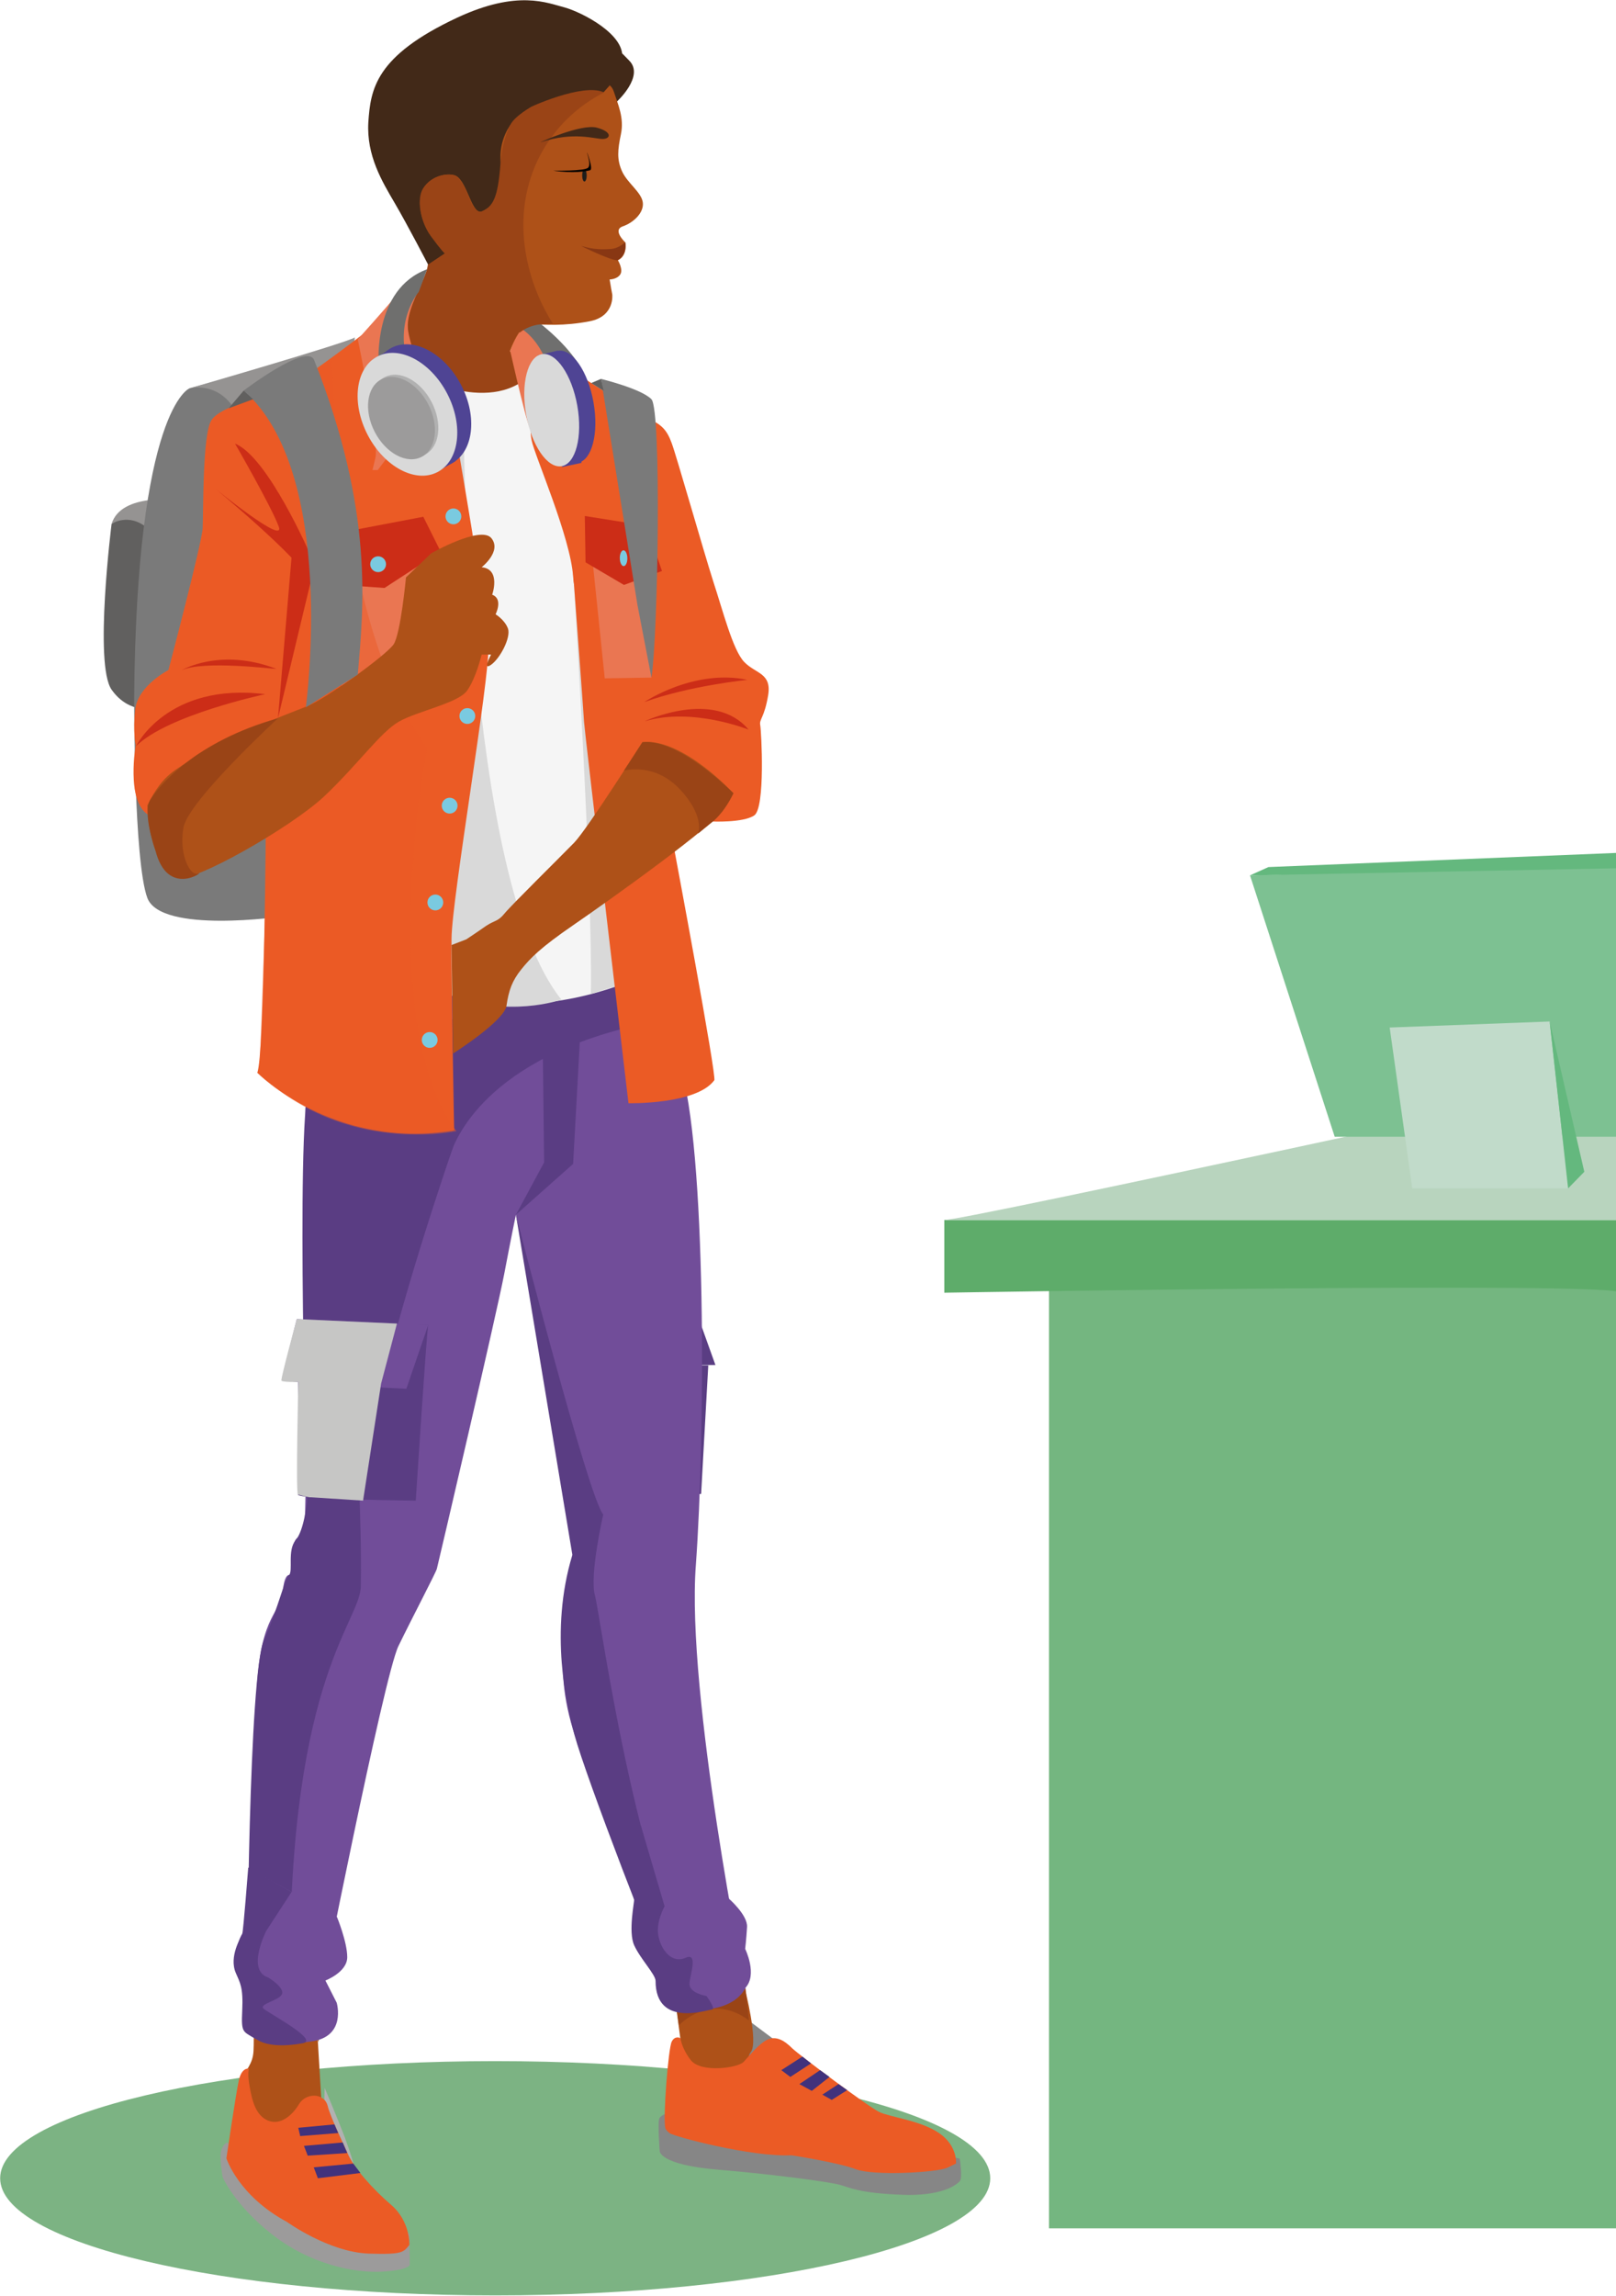 <svg width="3849" height="5465" viewBox="0 0 3849 5465" fill="none" xmlns="http://www.w3.org/2000/svg">
<path d="M1299.62 771.942C1299.62 771.942 1273.62 771.045 1261.06 774.632C1248.51 778.218 1242.23 784.495 1237.75 790.772C1233.27 797.945 1223.4 760.285 1223.4 760.285C1223.4 760.285 1285.27 730.695 1291.55 732.488" fill="#9A4416"/>
<path d="M1179.46 5464.18C1830.67 5464.18 2358.57 5339.33 2358.57 5185.31C2358.57 5031.3 1830.67 4906.45 1179.46 4906.45C528.258 4906.45 0.352 5031.3 0.352 5185.31C0.352 5339.33 528.258 5464.18 1179.46 5464.18Z" fill="#7CB383"/>
<path d="M265.769 1247.17C265.769 1247.17 223.626 1581.63 265.769 1641.7C307.912 1701.78 369.782 1686.54 369.782 1686.54C369.782 1686.54 453.172 1382.57 450.482 1361.05C447.792 1339.53 425.375 1237.31 415.512 1239.1C405.649 1240.89 301.636 1219.38 301.636 1219.38L265.769 1247.17Z" fill="#61605F"/>
<path d="M428.962 1190.68C428.962 1190.68 289.083 1170.96 265.77 1247.17C265.77 1247.17 306.119 1219.37 350.952 1257.03C395.786 1294.69 431.652 1247.17 431.652 1247.17L428.962 1190.68Z" fill="#959392"/>
<path d="M451.382 924.377C451.382 924.377 324.953 971.9 319.573 1663.23C319.573 1663.23 318.676 2051.48 350.956 2137.56C383.236 2223.64 672.858 2181.5 672.858 2181.5C672.858 2181.5 881.78 1220.28 877.297 1188C872.813 1155.72 775.974 864.301 748.177 857.128C720.381 849.954 451.382 924.377 451.382 924.377Z" fill="#7A7A7A"/>
<path d="M845.014 803.332C823.494 816.782 451.379 924.381 451.379 924.381C451.379 924.381 533.872 901.965 573.325 1003.29C613.675 1104.61 838.737 875.962 838.737 875.962L845.014 803.332Z" fill="#959392"/>
<path d="M1669.94 3154.37L1704.01 3249.42C1704.01 3249.42 1669.04 3249.42 1669.94 3249.42C1670.84 3250.31 1669.94 3154.37 1669.94 3154.37Z" fill="#5A3D83"/>
<path d="M1686.98 3250.32L1669.94 3556.08C1669.94 3556.08 1652.01 3558.77 1649.32 3556.08C1646.63 3553.39 1604.49 3438.62 1608.97 3418.89C1612.55 3399.16 1608.97 3250.32 1608.97 3250.32H1686.98Z" fill="#5A3D83"/>
<path d="M602.914 4772.86C602.914 4772.86 691.684 4808.72 751.76 4771.06L767.004 5025.71C767.004 5025.71 733.827 5038.27 716.791 5059.79C699.754 5082.2 647.748 5082.2 625.331 5068.75C602.914 5056.2 570.635 4976.4 577.808 4950.39C584.981 4924.39 602.018 4915.42 603.811 4882.25C605.604 4849.07 602.914 4772.86 602.914 4772.86Z" fill="#AE5118"/>
<path d="M604.708 4813.2C604.708 4813.2 641.471 4789.89 673.751 4797.96C706.03 4805.13 753.554 4837.41 758.037 4858.03C762.52 4878.66 752.657 4766.57 752.657 4766.57L602.018 4745.05L604.708 4813.2Z" fill="#9A4416"/>
<path d="M773.278 4970.11C773.278 4970.11 806.454 5049.02 820.801 5086.68C881.774 5252.56 811.834 5144.07 811.834 5144.07C811.834 5144.07 787.624 5145.86 782.245 5144.07C777.761 5142.27 755.345 5119.86 755.345 5119.86C755.345 5119.86 749.068 5072.33 748.171 5066.06C747.275 5059.78 754.448 5005.98 754.448 5005.98L772.381 4998.81L773.278 4970.11Z" fill="#B1B1B1"/>
<path d="M541.038 5100.13C541.038 5100.13 532.072 5102.82 526.692 5119.86C522.209 5136.89 530.279 5182.62 530.279 5182.62C530.279 5182.62 558.075 5248.08 646.845 5318.02C738.304 5390.65 845.904 5411.27 909.567 5407.68C973.23 5404.1 975.92 5391.54 975.92 5391.54L975.023 5316.22C975.023 5316.22 915.843 5319.81 901.497 5317.12C887.15 5314.43 766.997 5292.01 766.997 5292.01C766.997 5292.01 720.371 5263.32 710.508 5256.15C700.644 5248.98 648.638 5210.42 648.638 5210.42L588.562 5152.14L541.038 5100.13Z" fill="#9C9B9B"/>
<path d="M593.05 4924.39C593.05 4924.39 576.013 4919.9 568.84 4952.18C561.667 4984.46 539.25 5137.79 539.25 5137.79C539.25 5137.79 567.047 5226.56 683.613 5289.33C683.613 5289.33 783.142 5361.06 878.188 5364.65C960.681 5367.34 960.681 5361.06 975.028 5344.03C975.028 5344.03 977.718 5288.43 931.988 5248.98C888.052 5211.32 842.322 5160.21 827.975 5126.14C812.732 5092.06 786.729 5038.26 780.452 5013.16C772.382 4980.88 728.446 4981.77 712.306 5008.67C696.166 5035.57 668.369 5059.78 638.78 5048.13C609.19 5036.47 600.223 4999.71 594.843 4968.32C588.566 4936.04 593.05 4924.39 593.05 4924.39Z" fill="#EB5B25"/>
<path d="M1782.92 4809.62L1875.28 4878.66L1865.42 4946.81L1776.65 5013.16L1695.95 4966.53L1682.5 4881.35L1782.92 4809.62Z" fill="#868686"/>
<path d="M1606.28 4745.95L1625.11 4887.62C1625.11 4887.62 1663.67 5002.4 1801.75 4955.77C1801.75 4955.77 1769.47 4909.14 1788.3 4884.93C1807.13 4860.72 1773.95 4733.4 1773.95 4733.4C1773.95 4733.4 1638.56 4769.26 1606.28 4745.95Z" fill="#AE5118"/>
<path d="M1608.97 4764.78L1617.04 4821.27C1617.04 4821.27 1691.46 4740.57 1783.82 4809.61L1775.75 4733.4L1703.12 4715.46L1608.97 4764.78Z" fill="#9A4416"/>
<path d="M1469.99 241.115C1469.99 241.115 1535.44 181.039 1498.68 144.276C1471.78 117.376 1480.75 115.582 1426.05 146.069C1372.25 176.555 1409.01 200.765 1409.01 200.765L1443.09 287.741L1469.99 241.115Z" fill="#422918"/>
<path d="M1019.86 630.27C1019.86 630.27 970.544 535.224 940.058 483.218C909.571 431.211 872.808 370.238 877.291 291.332C882.671 212.426 893.431 133.519 1088.9 42.06C1233.27 -25.19 1303.21 7.09 1345.35 17.85C1386.6 29.507 1489.71 82.41 1481.64 138.899C1469.99 218.702 1452.95 203.459 1452.95 203.459L1246.72 438.384L1220.71 551.364L1170.5 623.994L1120.29 669.723L1019.86 630.27Z" fill="#422918"/>
<path d="M931.087 811.397C931.087 811.397 1018.06 665.241 1019.86 630.271L1060.21 603.371C1060.21 603.371 1054.83 598.888 1027.03 562.124C999.233 524.465 993.853 472.458 1008.2 449.145C1029.72 414.175 1072.76 411.485 1086.21 418.658C1114.01 433.902 1123.87 514.601 1148.98 502.945C1174.08 491.288 1202.78 473.355 1192.91 389.965C1185.74 331.682 1218.92 293.126 1218.92 293.126C1218.92 293.126 1258.37 236.636 1385.69 207.943C1424.25 199.873 1451.15 187.32 1461.91 217.806C1471.77 248.293 1487.02 280.572 1478.95 319.129C1470.88 357.685 1469.08 380.102 1481.64 407.899C1494.19 435.695 1527.37 457.215 1530.95 481.425C1534.54 505.635 1509.43 529.845 1483.43 538.811C1457.43 547.778 1489.71 577.368 1489.71 577.368C1489.71 577.368 1495.09 608.751 1471.77 619.511C1471.77 619.511 1485.22 641.927 1477.15 653.584C1469.08 665.241 1452.05 665.241 1452.05 665.241L1455.63 686.76L1458.32 701.107C1458.32 701.107 1464.6 753.114 1404.52 764.77C1344.45 776.427 1292.44 773.737 1266.44 770.15C1241.33 766.563 1215.33 835.606 1215.33 835.606L1284.37 977.279C1284.37 977.279 1235.06 1082.19 1051.24 1020.32C999.233 1003.28 947.227 962.932 938.26 907.339C928.397 850.85 931.087 811.397 931.087 811.397Z" fill="#AE5118"/>
<path d="M1252.1 601.575C1223.4 427.622 1309.48 286.846 1437.71 220.493C1433.22 214.217 1432.33 192.697 1370.46 211.527C1239.54 251.877 1218.02 293.123 1218.02 293.123C1218.02 293.123 1197.4 323.61 1192.02 389.963C1185.74 474.249 1173.19 491.285 1148.08 502.942C1122.98 514.599 1113.11 433.899 1085.32 418.656C1071.87 411.482 1028.83 414.172 1007.31 449.142C992.961 472.455 999.238 524.462 1026.14 562.122C1053.93 599.782 1059.31 603.368 1059.31 603.368L1018.96 630.268C1017.17 665.238 930.195 811.394 930.195 811.394C930.195 811.394 927.505 851.744 936.471 906.44C945.438 961.136 998.341 1002.38 1049.45 1019.42C1233.27 1081.29 1282.58 976.38 1282.58 976.38L1213.54 834.707C1213.54 834.707 1239.54 765.664 1264.65 769.251C1276.31 771.044 1295.14 771.044 1316.66 770.147C1286.17 721.728 1262.86 665.238 1252.1 601.575Z" fill="#9A4416"/>
<path d="M1256.58 258.155C1261.06 255.465 1387.49 197.182 1437.7 219.598L1452.05 203.458C1452.05 203.458 1401.84 106.619 1396.46 105.722C1391.08 104.826 1281.69 157.729 1281.69 157.729L1223.4 254.568L1256.58 258.155Z" fill="#422918"/>
<path d="M1392.07 432.126C1395.04 432.112 1397.42 425.678 1397.39 417.755C1397.35 409.831 1394.91 403.419 1391.94 403.433C1388.97 403.446 1386.59 409.88 1386.63 417.804C1386.66 425.727 1389.1 432.139 1392.07 432.126Z" fill="#1D1D1B"/>
<path d="M1398.25 363.962C1395.56 354.995 1414.39 403.415 1405.43 405.209C1396.46 407.899 1365.08 413.279 1317.55 406.105C1317.55 406.105 1393.77 407.899 1400.94 398.932C1407.22 391.759 1400.94 373.825 1398.25 363.962Z" fill="black"/>
<path d="M1287.07 338.853C1283.48 339.749 1383.91 294.019 1421.57 303.883C1458.33 313.746 1454.74 329.886 1436.81 330.782C1417.98 331.679 1367.77 311.953 1287.07 338.853Z" fill="#422918"/>
<path d="M1488.82 576.469C1488.82 576.469 1475.37 590.815 1455.64 592.609C1421.57 595.299 1403.63 590.815 1383.91 585.435C1383.91 585.435 1456.54 621.302 1470.88 619.508C1470.88 619.508 1495.09 606.955 1488.82 576.469Z" fill="#883713"/>
<path d="M727.55 2636.1C727.55 2636.1 733.827 3615.25 723.964 3642.15C714.1 3669.05 701.547 3649.33 698.857 3687.88C696.167 3726.44 699.754 3756.03 699.754 3756.03C699.754 3756.03 680.027 3727.34 673.751 3785.62C668.371 3843.9 622.641 3838.52 611.881 4014.27C601.121 4190.02 587.671 4745.05 587.671 4745.05C587.671 4745.05 576.911 4799.75 758.933 4777.33C758.933 4777.33 914.056 3990.06 949.026 3918.33C983.996 3846.59 1037.8 3744.37 1040.49 3734.51C1043.18 3724.65 1183.05 3126.57 1200.99 3032.42C1218.92 2938.27 1228.78 2891.65 1228.78 2891.65C1228.78 2891.65 1375.84 3606.29 1375.84 3616.15C1375.84 3626.01 1354.32 3727.34 1365.08 3759.62C1374.94 3791.9 1365.97 3821.49 1365.97 3821.49C1365.97 3821.49 1305.9 3946.12 1370.46 4134.42C1435.02 4322.72 1609.87 4764.78 1609.87 4764.78C1609.87 4764.78 1678.91 4799.75 1775.75 4733.39C1775.75 4733.39 1634.08 4032.2 1657.39 3725.54C1679.81 3418.89 1683.39 2728.46 1618.83 2533.88C1554.27 2339.3 1494.2 2262.19 1494.2 2262.19L1281.69 2265.78L942.749 2329.44L727.55 2636.1Z" fill="#714D99"/>
<path d="M1070.97 2754.46C1072.76 2748.18 1121.18 2545.54 1477.16 2450.49L1545.3 2415.52L1562.34 2361.72L1543.51 2320.48L1479.85 2304.34L1384.8 2314.2L1302.31 2326.75L1219.81 2342.89L1150.77 2370.69L1122.98 2437.04L1070.97 2754.46Z" fill="#5A3D83"/>
<path d="M993.858 894.783C993.858 894.783 1192.92 1001.49 1283.48 867.883L1507.65 1492.86L1509.44 1595.08L1542.62 2200.32L1505.85 2333.03C1505.85 2333.03 1278.1 2438.84 1059.31 2361.72C840.529 2284.61 926.608 2168.04 926.608 2168.04L992.065 1984.23L882.672 1360.15L904.192 1183.51L977.718 1039.15L993.858 894.783Z" fill="#F5F5F5"/>
<path d="M1365.98 1372.71C1365.98 1372.71 1412.6 2124.11 1407.22 2366.21L1478.06 2343.8L1518.41 2303.45C1518.41 2303.45 1452.06 1564.6 1452.06 1556.53C1452.06 1549.35 1365.98 1372.71 1365.98 1372.71Z" fill="#D9D9D9"/>
<path d="M1104.15 988.938C1104.15 988.938 1104.15 2091.83 1337.28 2379.66C1337.28 2379.66 1207.27 2425.39 1066.49 2366.21C926.611 2307.93 931.094 1635.43 931.094 1635.43L992.068 929.758L1104.15 988.938Z" fill="#D9D9D9"/>
<path d="M1198.3 2401.18C1198.3 2401.18 909.572 3140.92 856.668 3574.91C856.668 3574.91 861.152 3688.78 859.358 3776.66C857.565 3864.53 675.543 4005.3 691.683 4783.61C691.683 4783.61 588.566 4786.3 588.566 4745.95C588.566 4705.6 592.153 3985.58 628.916 3903.08C665.679 3819.7 677.336 3759.62 688.096 3749.76C698.856 3740.79 683.613 3690.58 704.236 3666.37C724.859 3642.16 731.136 3574.01 731.136 3574.01C731.136 3574.01 704.236 2695.28 735.619 2584.09C766.106 2472.01 1198.3 2401.18 1198.3 2401.18Z" fill="#5A3D83"/>
<path d="M1599.1 5025.71C1599.1 5025.71 1574.89 5033.78 1570.41 5042.74C1565.93 5051.71 1571.31 5120.75 1571.31 5120.75C1571.31 5120.75 1570.41 5153.03 1708.49 5164.69C1855.55 5177.24 1974.8 5194.28 1999.01 5200.56C2023.22 5206.83 2044.74 5221.18 2153.24 5224.77C2206.14 5226.56 2260.84 5217.59 2285.95 5192.49C2293.12 5185.31 2285.95 5138.69 2285.95 5138.69C2285.95 5138.69 1649.32 4997.91 1643.94 4991.63C1639.45 4986.25 1599.1 5025.71 1599.1 5025.71Z" fill="#868686"/>
<path d="M1322.04 856.227C1322.04 856.227 1516.61 982.656 1546.2 997.003C1575.79 1011.35 1588.34 1023.01 1600 1055.29C1611.66 1086.67 1676.22 1313.52 1698.63 1383.46C1721.95 1454.3 1745.26 1546.66 1772.16 1575.35C1799.06 1604.04 1838.51 1601.35 1829.55 1655.15C1820.58 1708.95 1808.03 1711.64 1810.72 1725.99C1813.41 1740.34 1823.27 1923.25 1796.37 1941.19C1769.47 1959.12 1695.05 1955.53 1695.05 1955.53L1737.19 1895.46L1586.55 1983.33L1607.17 2028.16C1607.17 2028.16 1707.6 2563.47 1701.32 2571.54C1658.28 2629.82 1496.88 2626.24 1496.88 2626.24C1496.88 2626.24 1391.08 1729.58 1391.08 1718.82C1391.08 1708.06 1336.38 980.863 1336.38 980.863L1322.04 856.227Z" fill="#EB5B25"/>
<path d="M973.234 710.969C973.234 710.969 732.031 902.854 680.922 922.581C629.812 943.204 524.902 966.517 503.382 1000.59C481.863 1034.66 484.553 1221.17 482.759 1257.04C480.966 1292.9 401.163 1595.08 401.163 1595.08C401.163 1595.08 329.43 1631.84 322.257 1687.43C315.98 1743.03 323.153 1774.41 323.153 1774.41C323.153 1774.41 300.737 1901.74 350.053 1937.6C399.37 1973.47 566.149 1873.04 566.149 1873.04L652.228 1815.66L687.198 1800.41L633.399 1941.19C633.399 1941.19 629.812 2514.16 612.775 2553.61C612.775 2553.61 793.901 2738.32 1081.73 2690.8C1081.73 2690.8 1074.56 2332.13 1075.45 2234.4C1076.35 2136.66 1166.91 1614.8 1163.33 1536.79C1159.74 1458.79 1083.52 1022.11 1083.52 1022.11C1083.52 1022.11 889.844 885.818 973.234 710.969Z" fill="#EB5B25"/>
<path d="M1530.06 1766.35C1530.06 1766.35 1400.94 1970.78 1367.77 2005.75C1333.69 2040.72 1218.02 2154.6 1201.88 2174.33C1185.74 2194.05 1180.36 2189.57 1157.95 2203.92C1136.43 2219.16 1110.42 2236.2 1110.42 2236.2L1075.45 2249.65L1079.04 2507.89C1079.04 2507.89 1200.99 2430.77 1206.37 2394.01C1211.75 2357.25 1219.82 2334.83 1241.34 2307.93C1262.86 2281.03 1287.07 2255.92 1366.87 2201.23C1446.67 2146.53 1705.81 1961.82 1724.64 1925.05L1746.16 1888.29C1746.16 1887.4 1626.9 1757.38 1530.06 1766.35Z" fill="#AE5118"/>
<path d="M1620.62 4851.76C1620.62 4851.76 1608.07 4844.58 1600 4859.83C1591.93 4874.17 1578.48 5043.64 1584.76 5066.06C1584.76 5066.06 1584.76 5069.65 1594.62 5077.72C1604.48 5085.79 1789.19 5135.1 1885.14 5130.62C1885.14 5130.62 1996.32 5147.66 2038.47 5163.8C2080.61 5179.94 2230.35 5171.86 2256.36 5160.21L2276.98 5150.35C2276.98 5150.35 2281.46 5108.2 2236.63 5077.72C2191.8 5047.23 2120.06 5040.06 2094.06 5027.5C2068.06 5014.95 1904.86 4893 1886.93 4875.97C1869 4858.03 1849.27 4845.48 1827.75 4855.34C1807.13 4865.21 1784.71 4893.9 1771.26 4908.25C1757.81 4922.59 1670.83 4935.15 1645.73 4904.66C1623.31 4875.97 1620.62 4851.76 1620.62 4851.76Z" fill="#EB5B25"/>
<path d="M1269.14 994.318C1269.14 994.318 1259.27 1013.15 1266.45 1049.01C1273.62 1084.88 1358.8 1278.56 1365.08 1372.71C1372.25 1466.86 1417.09 1352.09 1418.88 1340.43C1421.57 1327.88 1458.33 1186.2 1458.33 1186.2C1458.33 1186.2 1460.13 995.215 1455.64 991.628C1451.16 988.041 1438.61 971.005 1437.71 963.831C1437.71 956.658 1417.09 947.691 1415.29 931.552C1413.5 915.412 1282.59 868.785 1282.59 868.785L1269.14 994.318Z" fill="#EB5B25"/>
<path d="M1265.55 1002.38C1265.55 1002.38 1300.52 969.203 1307.69 959.34C1314.86 950.374 1321.14 936.027 1330.11 931.544C1339.97 927.06 1358.8 919.887 1358.8 919.887L1365.97 930.647L1356.11 1102.81C1356.11 1102.81 1370.46 1029.28 1370.46 1005.97C1370.46 982.653 1365.08 911.817 1365.08 911.817C1365.08 911.817 1333.69 910.92 1313.97 934.234" fill="#86CEE5"/>
<path d="M775.965 1361.95L813.624 1632.74L1022.55 1590.6L1039.58 1534.11C1039.58 1534.11 1071.86 1445.34 1063.79 1438.17C1056.62 1430.99 1025.24 1318.91 1025.24 1318.91L775.965 1361.95Z" fill="#EA7652"/>
<path d="M747.277 1280.35L758.934 1277.66L1008.21 1230.14L1049.45 1312.63L915.85 1399.61L749.071 1387.95" fill="#CC2D17"/>
<path opacity="0.49" d="M790.314 853.539C790.314 853.539 802.868 1491.96 1017.17 1779.79C1017.17 1779.79 892.534 2430.77 1087.11 2692.59C1087.11 2692.59 821.698 2750.88 618.155 2555.4L637.882 1994.09L626.225 1758.27L355.433 1938.5C355.433 1938.5 297.15 1920.57 328.533 1775.31C328.533 1775.31 290.874 1651.57 405.646 1595.98L487.243 1257.93C487.243 1257.93 493.519 1059.77 498.003 1038.25C502.486 1016.73 496.209 1005.08 523.109 984.452C564.356 953.069 738.308 910.925 790.314 853.539Z" fill="#EB5B25"/>
<path d="M350.953 1916.98C350.953 1916.98 352.746 2065.83 427.169 2089.14C462.139 2099.9 688.995 1972.58 771.488 1896.36C853.084 1819.25 905.987 1743.03 949.924 1717.92C993.86 1692.82 1090.7 1673.99 1112.22 1644.4C1133.74 1614.81 1147.19 1558.32 1147.19 1558.32H1169.61C1169.61 1558.32 1148.09 1597.77 1169.61 1582.53C1191.13 1567.29 1217.13 1517.97 1209.96 1496.45C1201.89 1474.93 1180.37 1462.38 1180.37 1462.38C1180.37 1462.38 1199.2 1425.61 1172.3 1415.75C1172.3 1415.75 1193.82 1354.78 1147.19 1350.29C1147.19 1350.29 1195.61 1312.63 1170.5 1281.25C1145.4 1249.87 1027.04 1317.12 1027.04 1317.12L966.96 1374.5C966.96 1374.5 954.407 1509 937.37 1534.11C920.334 1559.22 773.281 1665.92 729.345 1682.06C685.408 1699.1 503.386 1769.93 462.139 1802.21C419.996 1835.39 391.303 1836.28 350.953 1916.98Z" fill="#AE5118"/>
<path d="M1228.78 2891.65C1228.78 2891.65 1400.04 3560.56 1436.8 3605.4C1436.8 3605.4 1403.63 3748.86 1417.08 3798.18C1430.53 3846.6 1524.68 4562.13 1695.94 4767.47C1695.94 4767.47 1625.1 4800.65 1608.96 4765.68C1562.34 4661.66 1396.46 4233.96 1367.76 4128.15C1349.83 4060.9 1307.69 3884.26 1363.28 3701.34L1228.78 2891.65Z" fill="#5A3D83"/>
<path d="M1534.55 1671.3C1534.55 1671.3 1652.91 1591.5 1780.23 1618.4C1780.23 1618.4 1643.94 1631.85 1534.55 1671.3Z" fill="#CC2D17"/>
<path d="M1535.44 1717.02C1535.44 1717.02 1700.43 1639.01 1782.92 1736.75C1782.02 1736.75 1649.32 1682.95 1535.44 1717.02Z" fill="#CC2D17"/>
<path d="M662.09 1709.85C662.09 1709.85 448.684 1906.22 437.027 1969.88C425.371 2033.55 453.167 2087.35 471.997 2079.28C490.827 2071.21 398.471 2140.25 369.778 2022.79C369.778 2022.79 338.395 1935.81 358.121 1903.53C377.848 1872.15 463.927 1765.44 662.09 1709.85Z" fill="#9A4416"/>
<path d="M1486.12 1834.49C1486.12 1834.49 1557.86 1813.87 1618.83 1878.43C1679.8 1942.99 1662.77 1984.23 1662.77 1984.23L1696.84 1956.44C1696.84 1956.44 1723.74 1936.71 1747.05 1888.29C1747.05 1888.29 1615.24 1755.58 1530.06 1767.24L1486.12 1834.49Z" fill="#9A4416"/>
<path d="M802.863 4563.93C802.863 4563.93 827.073 4623.11 827.073 4658.98C827.073 4694.84 775.067 4714.57 775.067 4714.57L801.967 4767.47C801.967 4767.47 826.176 4849.07 740.097 4859.83C714.094 4863.42 645.051 4875.07 601.114 4849.07C557.178 4823.07 600.218 4762.09 587.664 4745.06C574.214 4727.12 564.351 4684.98 561.661 4675.12C558.074 4665.25 564.351 4623.11 576.904 4603.38C589.458 4583.66 587.664 4453.64 598.424 4453.64C609.184 4454.54 802.863 4563.93 802.863 4563.93Z" fill="#714D99"/>
<path d="M1735.39 4519.09C1735.39 4519.09 1781.12 4558.55 1779.33 4587.24C1777.54 4616.83 1774.85 4639.25 1774.85 4639.25C1774.85 4639.25 1805.33 4701.12 1774.85 4732.5C1774.85 4732.5 1749.74 4802.44 1606.28 4780.02C1606.28 4780.02 1558.75 4737.88 1568.62 4714.57C1578.48 4690.36 1565.93 4702.91 1530.06 4659.87C1494.19 4616.83 1520.2 4545.1 1520.2 4545.1V4359.49H1608.97L1735.39 4519.09Z" fill="#714D99"/>
<path d="M1529.16 4355L1582.96 4537.92C1582.96 4537.92 1560.54 4577.38 1568.61 4610.55C1575.79 4643.73 1600.89 4674.21 1632.28 4660.76C1663.66 4646.42 1643.93 4699.32 1642.14 4721.74C1641.24 4745.05 1682.49 4751.33 1682.49 4751.33C1682.49 4751.33 1705.8 4782.71 1695.94 4783.61C1686.08 4783.61 1561.44 4828.44 1561.44 4715.46C1561.44 4700.22 1524.68 4662.56 1510.33 4630.28C1495.98 4598 1511.23 4527.16 1510.33 4521.78C1450.25 4231.26 1523.78 4327.21 1529.16 4355Z" fill="#5A3D83"/>
<path d="M694.369 4503.85L634.293 4596.21C634.293 4596.21 585.873 4690.36 638.776 4707.39C638.776 4707.39 676.436 4729.81 671.953 4745.95C667.469 4762.09 614.566 4770.16 628.016 4781.81C641.466 4793.47 766.102 4858.93 718.579 4864.31C713.199 4865.2 648.64 4877.76 613.67 4856.24C578.7 4834.72 574.217 4842.79 576.907 4786.3C579.597 4729.81 571.527 4719.95 561.663 4696.63C544.627 4657.18 574.217 4611.45 576.907 4604.28C579.597 4597.1 591.253 4445.57 591.253 4445.57L694.369 4503.85Z" fill="#5A3D83"/>
<path d="M1019.86 3154.37C1015.38 3181.27 990.275 3572.22 990.275 3572.22C990.275 3572.22 708.723 3569.53 709.619 3557.87C711.413 3545.32 709.619 3154.37 709.619 3154.37H1019.86Z" fill="#5A3D83"/>
<path d="M851.286 3233.29C843.216 3240.46 827.076 3533.67 827.076 3533.67C827.076 3533.67 860.253 3546.22 864.736 3533.67C870.116 3521.11 851.286 3233.29 851.286 3233.29Z" fill="#714D99"/>
<path d="M706.922 3140.03L1019.86 3154.37L967.851 3305.91C967.851 3305.91 673.746 3291.56 672.849 3284.39C671.952 3277.22 706.922 3140.03 706.922 3140.03Z" fill="#714D99"/>
<path d="M945.435 3150.79L907.776 3293.36L864.736 3572.22L740.1 3564.15C740.1 3564.15 740.1 3565.94 709.613 3557.87C704.233 3556.08 710.51 3289.77 710.51 3289.77C710.51 3289.77 670.16 3290.67 670.16 3286.18C670.16 3274.53 706.923 3140.03 706.923 3140.03L945.435 3150.79Z" fill="#C6C6C5"/>
<path d="M1228.78 2891.66L1365.07 2770.61L1386.59 2376.97L1291.55 2392.22L1296.03 2767.02L1228.78 2891.66Z" fill="#5A3D83"/>
<path d="M1375.83 890.307C1375.83 890.307 1383.9 1037.36 1357.9 1103.71C1357.9 1103.71 1330.1 1047.22 1273.61 1020.32C1239.54 1004.18 1283.47 886.721 1283.47 886.721C1283.47 886.721 1302.3 869.684 1309.48 866.994C1317.55 865.201 1375.83 890.307 1375.83 890.307Z" fill="#2B7654"/>
<path d="M1248.5 782.699L1375.83 890.299C1375.83 890.299 1264.64 941.408 1264.64 1015.83C1264.64 1056.18 1215.33 835.602 1215.33 835.602C1215.33 835.602 1232.36 786.286 1248.5 782.699Z" fill="#EA7652"/>
<path d="M1003.72 676.004C1003.72 676.004 966.056 676.004 941.846 705.594C917.636 735.184 852.18 807.813 852.18 807.813C852.18 807.813 903.289 1051.71 894.323 1089.37L887.149 1118.96H899.703L983.989 1007.77C983.989 1007.77 1007.3 963.833 1033.31 977.283C1033.31 977.283 971.436 814.09 971.436 780.017C968.746 745.047 995.646 693.937 1003.72 676.004Z" fill="#EA7652"/>
<path d="M1410.81 1329.66L1440.4 1614.8L1551.58 1613.01L1547.1 1336.84L1410.81 1329.66Z" fill="#EA7652"/>
<path d="M1392.88 1228.34L1539.93 1251.66L1576.69 1359.26L1486.13 1392.43L1394.67 1338.63L1392.88 1228.34Z" fill="#CC2D17"/>
<path d="M900.607 1361.95C911.007 1361.95 919.437 1353.52 919.437 1343.12C919.437 1332.72 911.007 1324.29 900.607 1324.29C890.208 1324.29 881.777 1332.72 881.777 1343.12C881.777 1353.52 890.208 1361.95 900.607 1361.95Z" fill="#7ACAE0"/>
<path d="M1051.24 1067.84C1061.64 1067.84 1070.07 1059.41 1070.07 1049.01C1070.07 1038.61 1061.64 1030.18 1051.24 1030.18C1040.84 1030.18 1032.41 1038.61 1032.41 1049.01C1032.41 1059.41 1040.84 1067.84 1051.24 1067.84Z" fill="#7ACAE0"/>
<path d="M1079.94 1248.07C1090.34 1248.07 1098.77 1239.64 1098.77 1229.24C1098.77 1218.84 1090.34 1210.41 1079.94 1210.41C1069.54 1210.41 1061.11 1218.84 1061.11 1229.24C1061.11 1239.64 1069.54 1248.07 1079.94 1248.07Z" fill="#7ACAE0"/>
<path d="M1113.11 1723.3C1123.51 1723.3 1131.94 1714.87 1131.94 1704.47C1131.94 1694.07 1123.51 1685.64 1113.11 1685.64C1102.71 1685.64 1094.28 1694.07 1094.28 1704.47C1094.28 1714.87 1102.71 1723.3 1113.11 1723.3Z" fill="#7ACAE0"/>
<path d="M1070.97 1936.7C1081.37 1936.7 1089.8 1928.27 1089.8 1917.87C1089.8 1907.47 1081.37 1899.04 1070.97 1899.04C1060.58 1899.04 1052.14 1907.47 1052.14 1917.87C1052.14 1928.27 1060.58 1936.7 1070.97 1936.7Z" fill="#7ACAE0"/>
<path d="M1036.89 2167.15C1047.29 2167.15 1055.72 2158.72 1055.72 2148.32C1055.72 2137.92 1047.29 2129.49 1036.89 2129.49C1026.49 2129.49 1018.06 2137.92 1018.06 2148.32C1018.06 2158.72 1026.49 2167.15 1036.89 2167.15Z" fill="#7ACAE0"/>
<path d="M1023.44 2494.43C1033.84 2494.43 1042.27 2486 1042.27 2475.6C1042.27 2465.2 1033.84 2456.77 1023.44 2456.77C1013.04 2456.77 1004.61 2465.2 1004.61 2475.6C1004.61 2486 1013.04 2494.43 1023.44 2494.43Z" fill="#7ACAE0"/>
<path d="M1485.52 1347.62C1490.47 1347.55 1494.37 1339.06 1494.21 1328.66C1494.06 1318.26 1489.93 1309.89 1484.97 1309.96C1480.02 1310.04 1476.13 1318.52 1476.28 1328.92C1476.43 1339.32 1480.57 1347.69 1485.52 1347.62Z" fill="#7ACAE0"/>
<path d="M739.207 1320.7C739.207 1320.7 637.884 1086.67 559.875 1056.18C559.875 1056.18 646.851 1206.82 663.888 1253.45C680.924 1300.08 512.352 1162.89 512.352 1162.89C512.352 1162.89 710.514 1326.08 740.104 1384.36L739.207 1320.7Z" fill="#CC2D17"/>
<path d="M431.652 1595.97C431.652 1595.97 524.009 1540.38 658.508 1592.39C658.508 1593.28 481.865 1570.87 431.652 1595.97Z" fill="#CC2D17"/>
<path d="M324.051 1776.21C324.051 1776.21 398.474 1623.77 631.606 1652.47C631.606 1652.47 399.37 1701.78 324.051 1776.21Z" fill="#CC2D17"/>
<path d="M694.376 1326.98L662.096 1709.86L740.105 1384.37L723.965 1287.53L694.376 1326.98Z" fill="#CC2D17"/>
<path d="M816.317 5100.13L723.961 5108.2L732.928 5131.51L827.077 5125.24L816.317 5100.13Z" fill="#41327C"/>
<path d="M841.427 5150.35L747.277 5159.31L757.141 5185.32L858.463 5172.76L841.427 5150.35Z" fill="#41327C"/>
<path d="M796.591 5057.09L710.512 5065.16L714.995 5084.89L805.558 5077.71L796.591 5057.09Z" fill="#41327C"/>
<path d="M1911.14 4895.69L1860.93 4927.97L1882.45 4944.11L1931.76 4911.83L1911.14 4895.69Z" fill="#41327C"/>
<path d="M1953.29 4927.98L1903.97 4961.15L1933.56 4977.29L1975.71 4944.12L1953.29 4927.98Z" fill="#41327C"/>
<path d="M1997.22 4961.15L1958.67 4986.26L1981.08 4998.81L2017.85 4975.5L1997.22 4961.15Z" fill="#41327C"/>
<path d="M580.494 929.76C580.494 929.76 731.133 814.987 748.17 857.131C891.636 1218.49 865.633 1446.24 852.183 1605.84L728.443 1683.85C728.443 1682.96 804.66 1125.23 580.494 929.76Z" fill="#7A7A7A"/>
<path d="M580.495 929.758L544.629 971.901L602.912 950.381L580.495 929.758Z" fill="#61605F"/>
<path d="M1431.43 901.965C1431.43 901.965 1527.37 925.278 1551.58 950.385C1575.79 975.491 1567.72 1509.9 1551.58 1613.02L1518.41 1440.86L1431.43 901.965Z" fill="#7A7A7A"/>
<path d="M1431.43 901.965L1408.11 911.828L1437.7 930.658L1431.43 901.965Z" fill="#61605F"/>
<path d="M1017.17 641.031L997.446 694.831C997.446 694.831 939.163 761.184 971.442 866.093H901.503C902.399 865.197 888.053 688.554 1017.17 641.031Z" fill="#6F6F6E"/>
<path d="M1075.29 1103.4C1127.57 1076.21 1137.91 992.546 1098.38 916.538C1058.85 840.53 984.422 800.956 932.139 828.146C879.856 855.337 869.517 938.996 909.046 1015C948.575 1091.01 1023 1130.59 1075.29 1103.4Z" fill="#4F4494"/>
<path d="M944.548 823.051L888.059 855.331L905.992 901.06L953.515 896.577L944.548 823.051Z" fill="#4F4494"/>
<path d="M1085.32 1097.43L1033.31 1127.92V1097.43L1053.04 1073.22L1085.32 1097.43Z" fill="#4F4494"/>
<path d="M1042.03 1123.82C1094.31 1096.63 1104.65 1012.97 1065.12 936.964C1025.59 860.956 951.165 821.382 898.882 848.572C846.599 875.762 836.259 959.421 875.788 1035.43C915.317 1111.44 989.746 1151.01 1042.03 1123.82Z" fill="#D9D9D9"/>
<path d="M1012.29 1082.33C1047.44 1064.05 1054.44 1007.92 1027.94 956.956C1001.43 905.991 951.454 879.494 916.306 897.773C881.157 916.053 874.151 972.186 900.656 1023.15C927.161 1074.12 977.14 1100.61 1012.29 1082.33Z" fill="#B1B1B1"/>
<path d="M1004.28 1087.55C1039.43 1069.27 1046.44 1013.14 1019.93 962.175C993.43 911.21 943.45 884.713 908.302 902.992C873.153 921.272 866.147 977.405 892.652 1028.37C919.157 1079.33 969.136 1105.83 1004.28 1087.55Z" fill="#9C9B9B"/>
<path d="M1338.17 1111.78L1384.8 1101.91V1067.84L1361.49 1049.01L1338.17 1111.78Z" fill="#4F4494"/>
<path d="M1242.24 782.703C1242.24 782.703 1283.48 806.016 1305 871.473C1305.9 873.266 1337.28 837.399 1337.28 839.193C1357.01 906.442 1406.33 953.069 1406.33 953.069C1406.33 953.069 1421.57 868.783 1264.65 753.113L1242.24 782.703Z" fill="#6F6F6E"/>
<path d="M1376.3 1101.75C1409.94 1095.79 1426.64 1031.26 1413.59 957.63C1400.55 883.997 1362.69 829.14 1329.04 835.102C1295.4 841.065 1278.7 905.59 1291.75 979.223C1304.8 1052.86 1342.65 1107.71 1376.3 1101.75Z" fill="#4F4494"/>
<path d="M1280.79 846.364C1284.38 844.57 1328.32 834.707 1328.32 834.707L1348.94 857.124C1348.94 857.124 1313.97 929.753 1310.38 926.167C1305 924.373 1280.79 846.364 1280.79 846.364Z" fill="#4F4494"/>
<path d="M1337.7 1109.74C1371.35 1103.78 1388.04 1039.26 1375 965.622C1361.95 891.989 1324.09 837.132 1290.45 843.094C1256.8 849.057 1240.1 913.582 1253.15 987.215C1266.2 1060.85 1304.05 1115.71 1337.7 1109.74Z" fill="#D9D9D9"/>
<path d="M1299.62 771.947C1299.62 771.947 1268.23 768.36 1237.75 791.673C1237.75 791.673 1211.74 758.497 1210.85 753.117C1210.85 747.737 1230.57 729.804 1230.57 729.804L1261.06 725.32L1285.27 728.907L1299.62 771.947Z" fill="#9A4416"/>
<path d="M2498.46 2992.08V5304.57H3859.59V2996.56L2498.46 2992.08Z" fill="#74B680"/>
<path d="M2249.19 2904.21H3858.7C3858.7 2904.21 3858.7 3104.16 3858.7 3077.26C3858.7 3050.36 2249.19 3077.26 2249.19 3077.26V2904.21Z" fill="#5EAC6A"/>
<path d="M2249.19 2904.2C2300.3 2904.2 3858.7 2564.37 3858.7 2564.37C3858.7 2564.37 3922.36 2904.2 3890.08 2904.2C3857.8 2904.2 2249.19 2904.2 2249.19 2904.2Z" fill="#B8D4BE"/>
<path d="M2977.27 2083.76L3179.02 2706.04H3890.97C3890.97 2706.04 3859.59 2076.58 3859.59 2066.72C3859.59 2056.86 2977.27 2083.76 2977.27 2083.76Z" fill="#7DC192"/>
<path d="M3309.94 2446.01L3363.74 2828.89H3734.96L3691.02 2431.66L3309.94 2446.01Z" fill="#C1DBCA"/>
<path d="M3691.02 2431.66L3773.51 2789.43L3734.95 2828.89L3691.02 2431.66Z" fill="#64B87E"/>
<path d="M2977.27 2083.76L3021.21 2064.03L3859.59 2029.96V2066.72L2977.27 2083.76Z" fill="#64B87E"/>
</svg>
